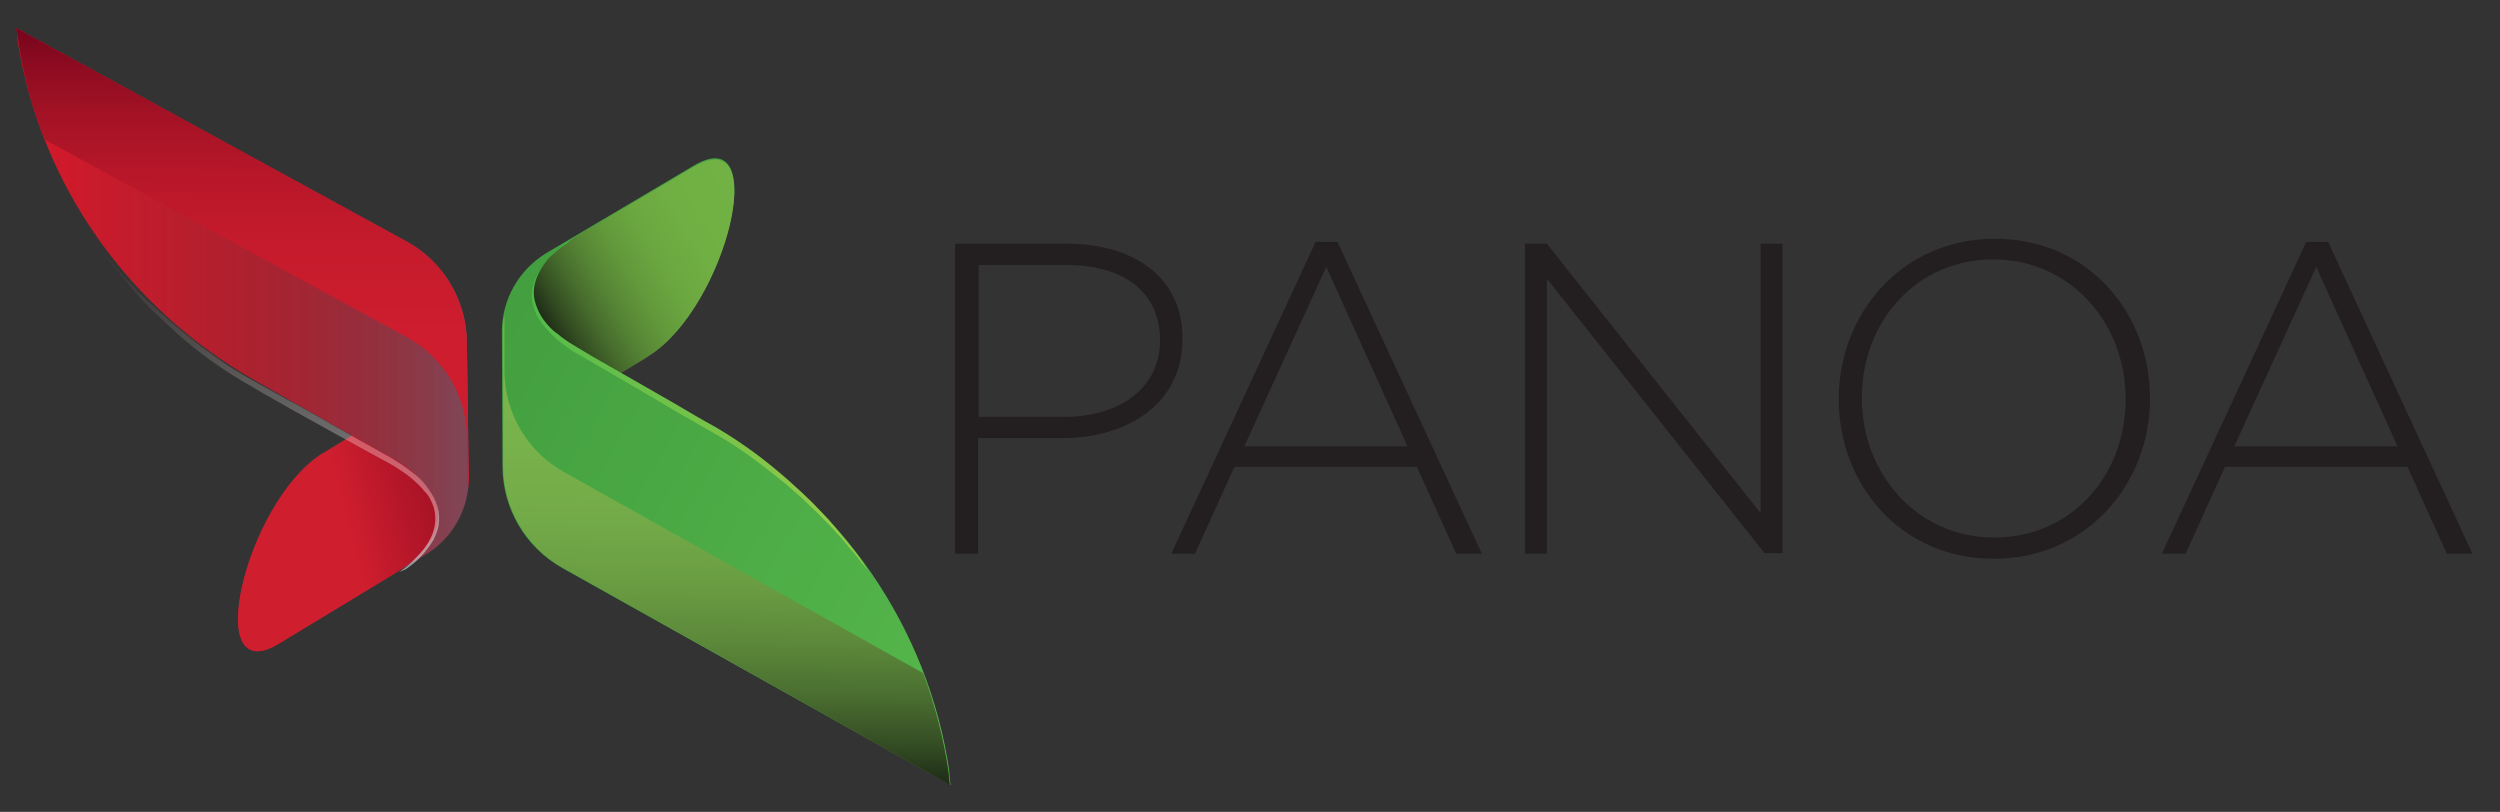 <?xml version="1.0" encoding="utf-8"?>
<!-- Generator: Adobe Illustrator 19.1.0, SVG Export Plug-In . SVG Version: 6.00 Build 0)  -->
<svg version="1.1" id="Layer_1" xmlns="http://www.w3.org/2000/svg" xmlns:xlink="http://www.w3.org/1999/xlink" x="0px" y="0px"
	 viewBox="0 0 400 129.9" style="enable-background:new 0 0 400 129.9;" xml:space="preserve">
<rect x="0" y="0" width="400" height="129.9" fill="#333333" stroke="none"/>
<style type="text/css">
	.st0{fill:url(#SVGID_1_);}
	.st1{fill:url(#SVGID_2_);}
	.st2{fill:url(#SVGID_3_);}
	.st3{opacity:0.49;fill:url(#SVGID_4_);}
	.st4{fill:url(#SVGID_5_);}
	.st5{fill:url(#SVGID_6_);}
	.st6{fill:url(#SVGID_7_);}
	.st7{fill:url(#SVGID_8_);}
	.st8{fill:#231F20;}
</style>
<g>
	<g>
		<g>
			<linearGradient id="SVGID_1_" gradientUnits="userSpaceOnUse" x1="2.586" y1="54.382" x2="75.042" y2="54.382">
				<stop  offset="0" style="stop-color:#D7182A"/>
				<stop  offset="0.463" style="stop-color:#D71A2C;stop-opacity:0.768"/>
				<stop  offset="0.632" style="stop-color:#D61F33;stop-opacity:0.684"/>
				<stop  offset="0.752" style="stop-color:#D4293F;stop-opacity:0.624"/>
				<stop  offset="0.849" style="stop-color:#D2364F;stop-opacity:0.575"/>
				<stop  offset="0.932" style="stop-color:#CF4865;stop-opacity:0.534"/>
				<stop  offset="1" style="stop-color:#CB5C7E;stop-opacity:0.5"/>
			</linearGradient>
			<path class="st0" d="M2.6,4.5L65,38.6c5.9,3.2,9.7,9.4,9.7,16.2L75,76.2c0.1,5.2-2.6,10-7,12.6l-23.4,14.2
				c-12.4,7.5-5.4-22.3,6.7-30.3c0.3-0.2,5-3,5-3L41,61C20.6,49.5,6.4,29.5,2.8,6.4C2.8,5.7,2.7,5.1,2.6,4.5z"/>
			
				<linearGradient id="SVGID_2_" gradientUnits="userSpaceOnUse" x1="158.965" y1="45.815" x2="126.733" y2="35.88" gradientTransform="matrix(0.855 -0.518 0.518 0.855 -70.95 120.2)">
				<stop  offset="0" style="stop-color:#76051C"/>
				<stop  offset="0.324" style="stop-color:#8F0C21"/>
				<stop  offset="1" style="stop-color:#CF1E2E"/>
			</linearGradient>
			<path class="st1" d="M56.3,69.7c0.9,0.5,6.1,3.4,6.1,3.4s17.2,8.6,0.2,19l-18,10.9c-12.4,7.5-5.4-22.3,6.8-30.3
				C51.7,72.6,56.3,69.7,56.3,69.7"/>
			
				<linearGradient id="SVGID_3_" gradientUnits="userSpaceOnUse" x1="91.935" y1="23.366" x2="91.935" y2="-50.832" gradientTransform="matrix(1 2.000000e-003 -2.000000e-003 1 -53.151 55.223)">
				<stop  offset="0" style="stop-color:#CF1E2E"/>
				<stop  offset="0.355" style="stop-color:#CD1D2E"/>
				<stop  offset="0.54" style="stop-color:#C51B2C"/>
				<stop  offset="0.686" style="stop-color:#B71729"/>
				<stop  offset="0.812" style="stop-color:#A41225"/>
				<stop  offset="0.923" style="stop-color:#8C0B20"/>
				<stop  offset="1" style="stop-color:#76051C"/>
			</linearGradient>
			<path class="st2" d="M7.1,22.3L65,53.9c5.9,3.2,9.7,9.4,9.7,16.2l0.1,8.8c0.1-0.9,0.2-1.7,0.2-2.6l-0.3-21.5
				C74.6,48,70.9,41.8,65,38.6L2.6,4.5c0.1,0.6,0.2,1.2,0.3,1.9C3.7,11.9,5.1,17.2,7.1,22.3z"/>
			
				<linearGradient id="SVGID_4_" gradientUnits="userSpaceOnUse" x1="96.695" y1="-16.563" x2="96.488" y2="36.282" gradientTransform="matrix(1 -1.900000e-003 1.900000e-003 1 -53.593 55.806)">
				<stop  offset="0" style="stop-color:#F59182;stop-opacity:0"/>
				<stop  offset="6.749398e-002" style="stop-color:#F7A99D;stop-opacity:6.749398e-002"/>
				<stop  offset="0.161" style="stop-color:#FAC3BB;stop-opacity:0.161"/>
				<stop  offset="0.265" style="stop-color:#FCD9D4;stop-opacity:0.265"/>
				<stop  offset="0.38" style="stop-color:#FDEAE7;stop-opacity:0.38"/>
				<stop  offset="0.514" style="stop-color:#FEF6F5;stop-opacity:0.514"/>
				<stop  offset="0.683" style="stop-color:#FFFDFD;stop-opacity:0.683"/>
				<stop  offset="1" style="stop-color:#FFFFFF"/>
			</linearGradient>
			<path class="st3" d="M63.9,91.5c0,0,0.3-0.2,0.7-0.5c0.5-0.4,1.2-0.9,1.9-1.7c0.8-0.8,1.7-1.8,2.4-3.2c0.7-1.4,1-3.1,0.5-4.9
				c-0.3-0.9-0.7-1.8-1.4-2.5c-0.6-0.8-1.4-1.5-2.2-2.2c-0.8-0.7-1.8-1.3-2.7-1.9c-1-0.6-2-1.1-3.1-1.7c-4.2-2.3-8.7-4.8-13.2-7.3
				c-2.2-1.3-4.5-2.5-6.6-3.8c-2.2-1.2-4.3-2.6-6.3-4c-2-1.4-3.8-2.9-5.4-4.3c-0.8-0.7-1.6-1.5-2.4-2.2c-0.7-0.7-1.5-1.4-2.2-2.1
				c-0.7-0.7-1.3-1.4-1.9-2c-0.6-0.7-1.1-1.3-1.6-1.9c-0.5-0.6-1-1.2-1.4-1.7c-0.4-0.5-0.8-1-1.2-1.4c-0.7-0.9-1.2-1.6-1.5-2.1
				c-0.4-0.5-0.5-0.7-0.5-0.7s0.8,1,2.2,2.7c0.4,0.4,0.8,0.9,1.2,1.4c0.4,0.5,0.9,1.1,1.5,1.6c0.5,0.6,1.1,1.2,1.7,1.8
				c0.6,0.6,1.3,1.3,2,1.9c0.7,0.7,1.4,1.3,2.2,2c0.8,0.7,1.6,1.4,2.4,2.1c1.7,1.4,3.5,2.8,5.5,4.2c1.9,1.4,4,2.7,6.2,3.9
				c2.2,1.2,4.4,2.5,6.7,3.7c4.5,2.5,8.9,5.1,13.1,7.4c1,0.6,2.1,1.1,3.1,1.8c1,0.6,1.9,1.3,2.8,2c0.9,0.7,1.6,1.5,2.2,2.4
				c0.6,0.8,1.1,1.8,1.4,2.8c0.3,1,0.3,1.9,0.2,2.8c-0.1,0.9-0.5,1.7-0.8,2.4c-0.8,1.4-1.7,2.4-2.5,3.2c-0.8,0.8-1.6,1.3-2,1.6
				C64.2,91.4,63.9,91.5,63.9,91.5z"/>
		</g>
		<g>
			
				<linearGradient id="SVGID_5_" gradientUnits="userSpaceOnUse" x1="-464.306" y1="-160.368" x2="-414.709" y2="-73.387" gradientTransform="matrix(-0.86 0.51 -0.51 -0.86 -312.267 194.642)">
				<stop  offset="0" style="stop-color:#56B84C"/>
				<stop  offset="1" style="stop-color:#439F3F"/>
			</linearGradient>
			<path class="st4" d="M152.1,125.6L90,90.9c-5.9-3.3-9.6-9.5-9.6-16.3l-0.1-21.5c0-5.2,2.7-9.9,7.1-12.6l23.6-14
				c12.5-7.4,5.2,22.3-7,30.2c-0.3,0.2-5,3-5,3l15.3,8.8c20.2,11.7,34.3,31.9,37.6,55C151.9,124.4,152,125,152.1,125.6z"/>
			
				<linearGradient id="SVGID_6_" gradientUnits="userSpaceOnUse" x1="-454.658" y1="-82.408" x2="-416.416" y2="-82.408" gradientTransform="matrix(-0.86 0.51 -0.51 -0.86 -312.267 194.642)">
				<stop  offset="0" style="stop-color:#72B244"/>
				<stop  offset="0.281" style="stop-color:#70AF43"/>
				<stop  offset="0.448" style="stop-color:#6BA740"/>
				<stop  offset="0.585" style="stop-color:#62993B"/>
				<stop  offset="0.706" style="stop-color:#568535"/>
				<stop  offset="0.816" style="stop-color:#466B2C"/>
				<stop  offset="0.917" style="stop-color:#324B21"/>
				<stop  offset="1" style="stop-color:#1E2B16"/>
			</linearGradient>
			<path class="st5" d="M99,59.9c-0.9-0.5-6.1-3.5-6.1-3.5s-17.2-8.8,0-19L111,26.7c12.5-7.4,5.2,22.4-7.1,30.2
				C103.7,57.1,99,59.9,99,59.9"/>
			
				<linearGradient id="SVGID_7_" gradientUnits="userSpaceOnUse" x1="626.819" y1="-172.041" x2="627.027" y2="-224.889" gradientTransform="matrix(1 1.100000e-002 -1.100000e-002 1 -517.077 256.174)">
				<stop  offset="0" style="stop-color:#A4CE49"/>
				<stop  offset="1" style="stop-color:#3BB44A"/>
			</linearGradient>
			<path class="st6" d="M91.4,38.3c0,0-0.3,0.2-0.8,0.5c-0.5,0.4-1.2,0.9-2,1.7c-0.8,0.8-1.7,1.8-2.4,3.2c-0.7,1.4-1.1,3.1-0.5,4.9
				c0.3,0.9,0.7,1.8,1.3,2.6c0.6,0.8,1.3,1.6,2.2,2.2c0.8,0.7,1.7,1.3,2.7,1.9c1,0.6,2,1.2,3,1.8c4.2,2.4,8.6,4.9,13.1,7.5
				c2.2,1.3,4.4,2.6,6.6,3.8c2.2,1.3,4.3,2.7,6.2,4.1c1.9,1.4,3.7,2.9,5.4,4.4c0.8,0.7,1.6,1.5,2.4,2.2c0.7,0.7,1.5,1.4,2.1,2.1
				c0.7,0.7,1.3,1.4,1.9,2c0.6,0.7,1.1,1.3,1.6,1.9c0.5,0.6,1,1.2,1.4,1.7c0.4,0.5,0.8,1,1.2,1.5c0.7,0.9,1.2,1.6,1.5,2.1
				c0.3,0.5,0.5,0.8,0.5,0.8s-0.8-1-2.2-2.8c-0.4-0.4-0.8-0.9-1.2-1.4c-0.4-0.5-0.9-1.1-1.4-1.6c-0.5-0.6-1.1-1.2-1.7-1.8
				c-0.6-0.6-1.3-1.3-1.9-1.9c-0.7-0.7-1.4-1.3-2.2-2.1c-0.8-0.7-1.6-1.4-2.4-2.1c-1.7-1.4-3.5-2.8-5.4-4.2c-1.9-1.4-4-2.8-6.2-4
				c-2.2-1.3-4.4-2.5-6.6-3.8c-4.4-2.6-8.8-5.2-13-7.6c-1-0.6-2.1-1.2-3.1-1.8c-1-0.7-1.9-1.3-2.7-2.1c-0.8-0.7-1.6-1.6-2.2-2.4
				c-0.6-0.9-1.1-1.8-1.3-2.8c-0.3-1-0.3-1.9-0.1-2.8c0.2-0.9,0.5-1.7,0.9-2.4c0.8-1.4,1.8-2.4,2.6-3.1c0.8-0.8,1.6-1.3,2.1-1.6
				C91.1,38.5,91.4,38.3,91.4,38.3z"/>
			
				<linearGradient id="SVGID_8_" gradientUnits="userSpaceOnUse" x1="-552.885" y1="571.901" x2="-552.885" y2="497.702" gradientTransform="matrix(-1 -1.490000e-002 1.490000e-002 -1 -444.58 614.506)">
				<stop  offset="0" style="stop-color:#7AB54C"/>
				<stop  offset="0.279" style="stop-color:#78B24B"/>
				<stop  offset="0.444" style="stop-color:#73AA48"/>
				<stop  offset="0.581" style="stop-color:#699C42"/>
				<stop  offset="0.701" style="stop-color:#5C883A"/>
				<stop  offset="0.81" style="stop-color:#4A6E30"/>
				<stop  offset="0.911" style="stop-color:#354E24"/>
				<stop  offset="1" style="stop-color:#1E2B16"/>
			</linearGradient>
			<path class="st7" d="M152,125.6c-0.1-0.6-0.2-1.2-0.2-1.9c-0.8-5.5-2.2-10.9-4.1-16L90.2,75.5c-5.9-3.3-9.5-9.5-9.5-16.3l0-8.8
				c-0.2,0.9-0.2,1.7-0.2,2.6l0,21.5c0,6.8,3.7,13,9.5,16.3L152,125.6"/>
		</g>
	</g>
	<g>
		<g>
			<path class="st8" d="M169.9,70.1h-13.4v18.5h-3.7V39h18c10.9,0,18.4,5.6,18.4,15.1v0.1C189.2,64.7,180.3,70.1,169.9,70.1z
				 M185.6,54.4c0-7.9-6.1-12-15-12h-14v24.3h13.6c9.2,0,15.4-4.8,15.4-12.2V54.4z"/>
			<path class="st8" d="M233,88.6l-6.3-13.9h-29.2l-6.3,13.9h-3.8l23.1-49.9h3.5l23.1,49.9H233z M212.2,42.7l-13.1,28.7h26.1
				L212.2,42.7z"/>
			<path class="st8" d="M282.4,88.6l-34.9-44v44H244V39h3.5l34.2,43.1V39h3.5v49.5H282.4z"/>
			<path class="st8" d="M319,89.4c-15,0-24.8-12-24.8-25.5v-0.1c0-13.5,10-25.6,25-25.6c15,0,24.8,12,24.8,25.5
				c0.1,0.1,0.1,0.1,0,0.1C344,77.3,334,89.4,319,89.4z M340.1,63.8c0-12.2-8.9-22.3-21.2-22.3c-12.2,0-21,9.9-21,22.1v0.1
				c0,12.2,8.9,22.3,21.2,22.3s21-9.9,21-22.1V63.8z"/>
			<path class="st8" d="M391.5,88.6l-6.3-13.9H356l-6.3,13.9h-3.8l23.1-49.9h3.5l23.1,49.9H391.5z M370.6,42.7l-13.1,28.7h26.1
				L370.6,42.7z"/>
		</g>
	</g>
</g>
</svg>
